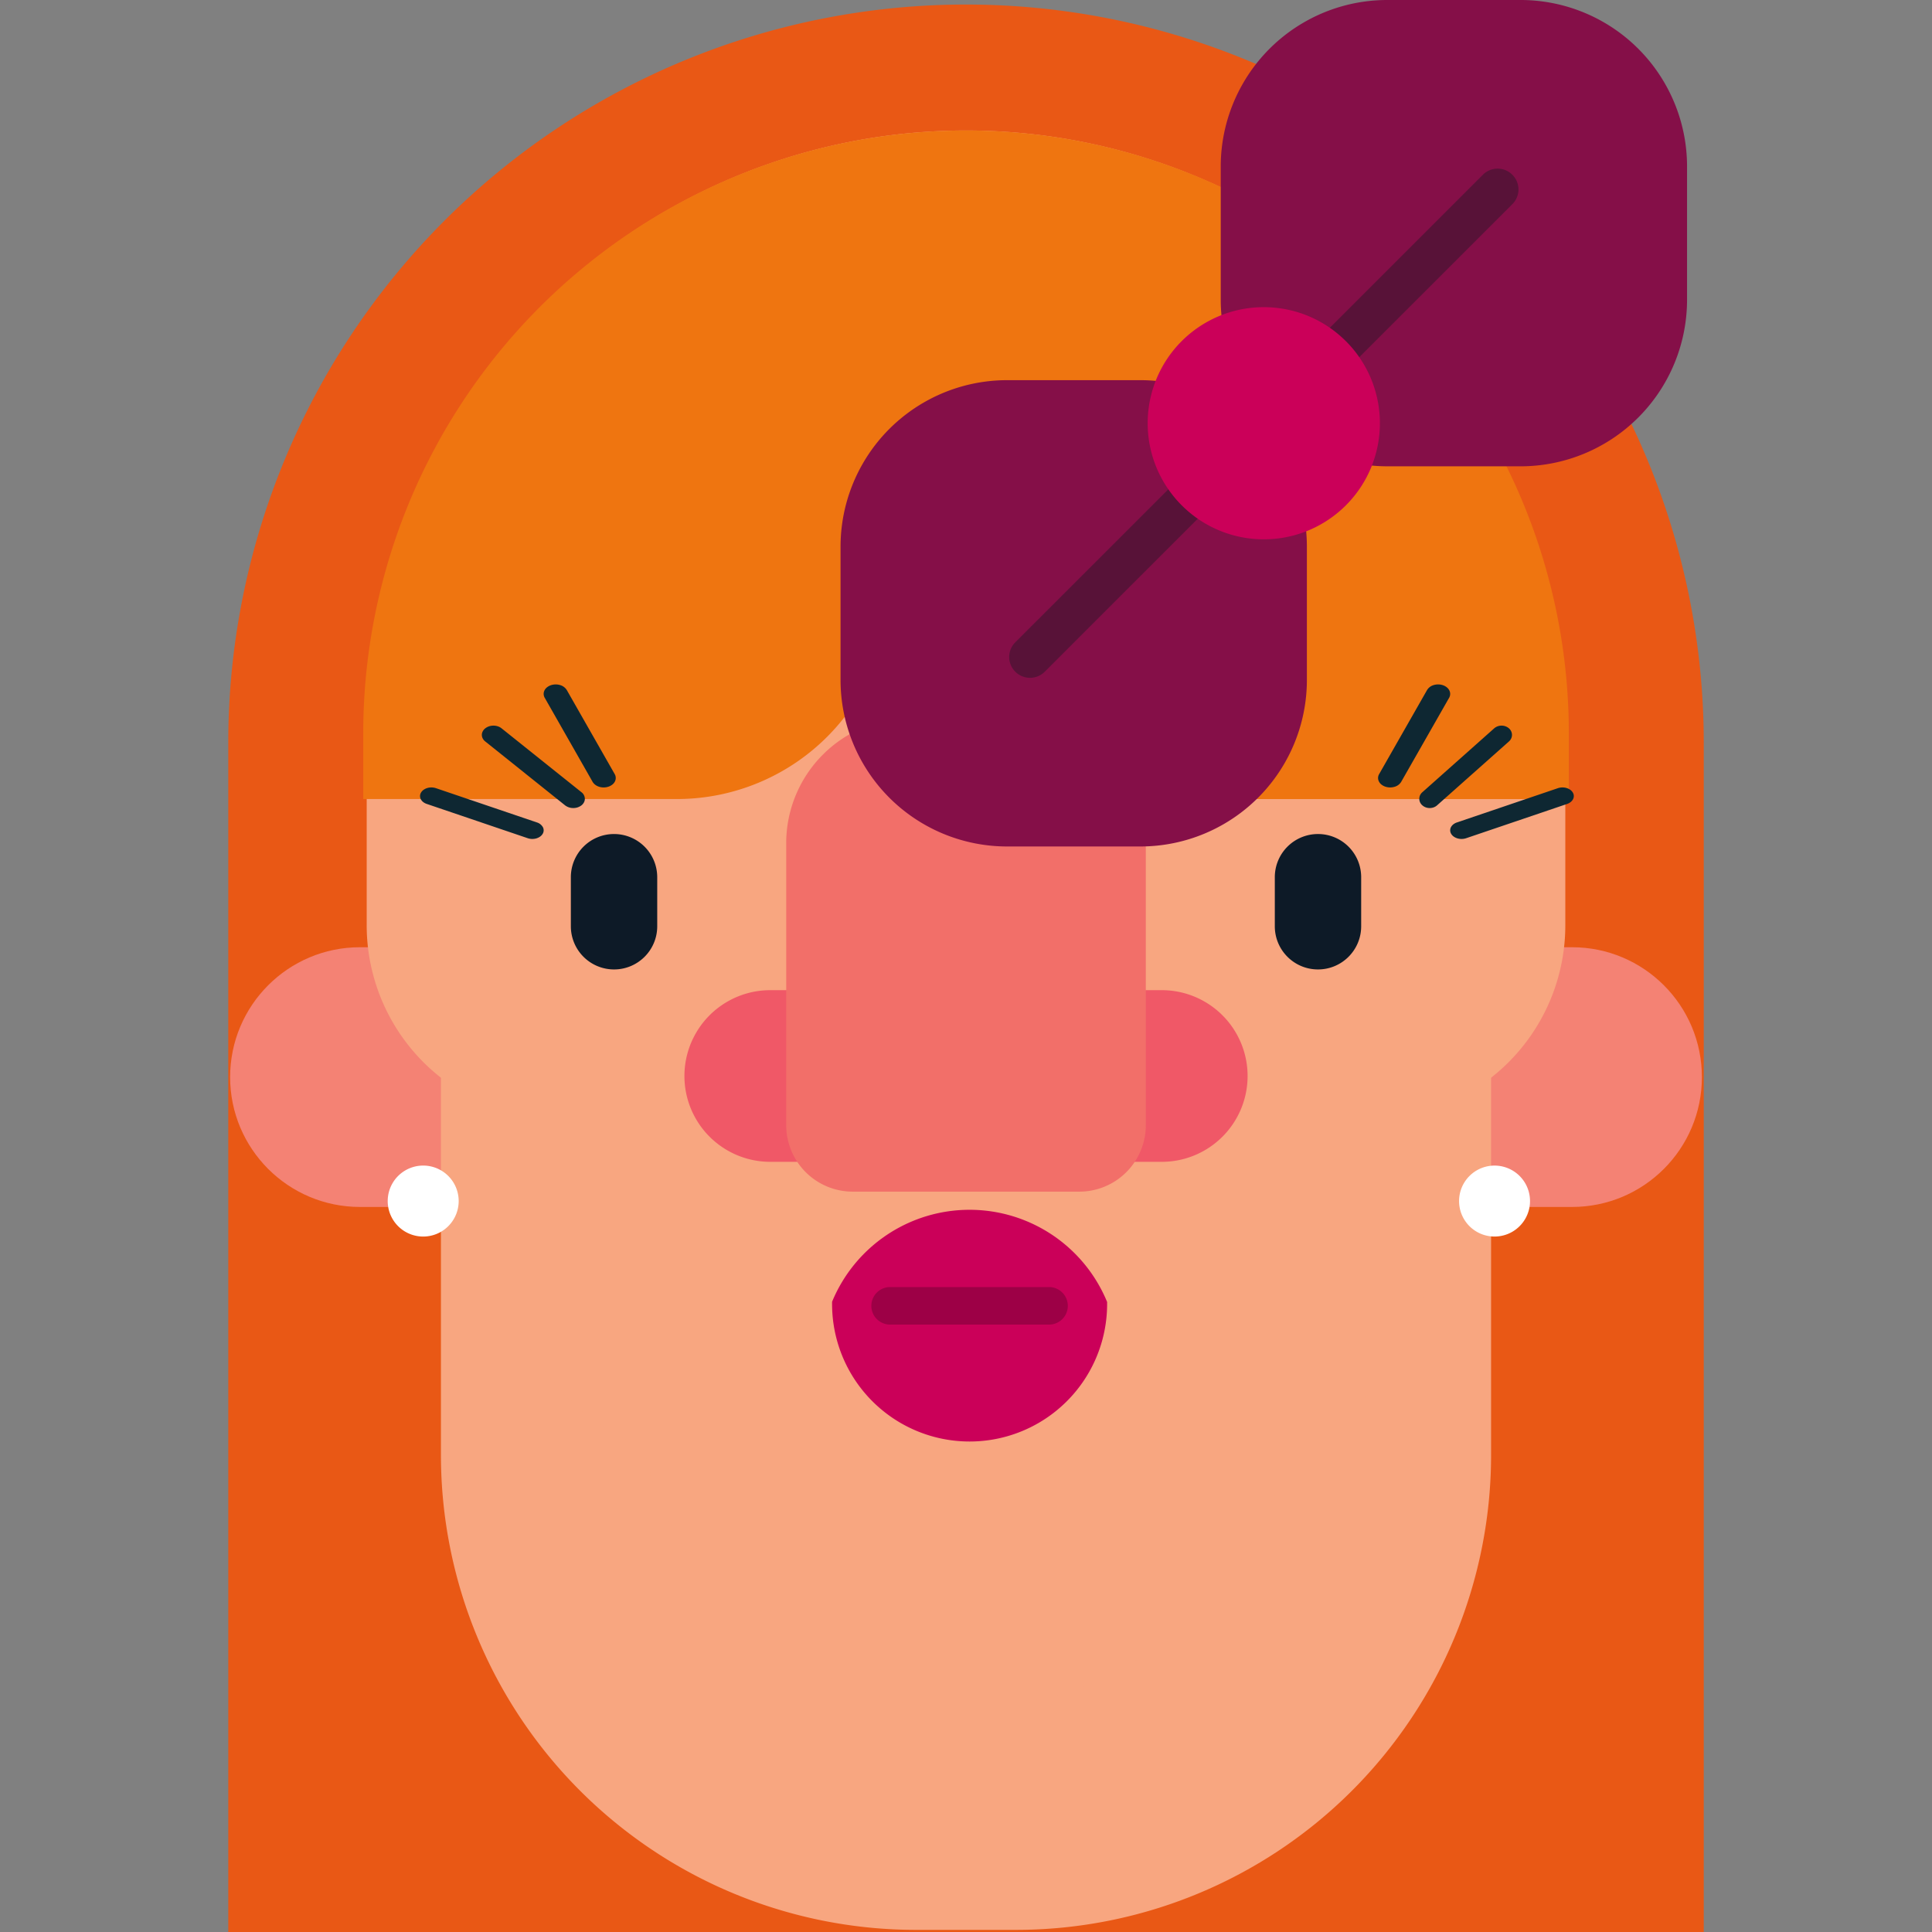 <svg xmlns="http://www.w3.org/2000/svg" width="150" height="150" fill="none"><rect width="100%" height="100%" fill="#808080" stroke="none"/><g clip-path="url(#a)"><path fill="#E95815" d="M75.002.352c15.19 0 29.76 6.04 40.501 16.79a57.34 57.34 0 0 1 16.777 40.532v102.638H17.723V57.675a57.35 57.35 0 0 1 16.776-40.533A57.26 57.26 0 0 1 75.002.352"/><path fill="#F48274" d="M122.053 73.543H27.95c-5.569 0-10.083 4.514-10.083 10.083 0 5.568 4.514 10.082 10.082 10.082h94.104c5.568 0 10.082-4.514 10.082-10.082s-4.514-10.083-10.082-10.083"/><path fill="#F8A680" d="M34.235 70.217h81.533v42.733a36.9 36.9 0 0 1-10.804 26.082 36.9 36.9 0 0 1-26.082 10.803H71.12a36.886 36.886 0 0 1-36.886-36.885z"/><path fill="#F8A680" d="M75 10.131a46.53 46.53 0 0 0-46.53 46.532v15.176A15.04 15.04 0 0 0 38.8 86.118v9.86a17.55 17.55 0 0 0 11.138 16.337A25.63 25.63 0 0 0 75 132.601a25.63 25.63 0 0 0 25.062-20.286 17.56 17.56 0 0 0 11.14-16.337v-9.86a15.04 15.04 0 0 0 10.329-14.279V56.663a46.53 46.53 0 0 0-46.53-46.532Z"/><path fill="#CB0059" d="M85.956 101.115v-.047h-.007a11.547 11.547 0 0 0-21.346 0v.07a10.677 10.677 0 1 0 21.353 0z"/><path fill="#9D0046" d="M82.905 101.384a1.456 1.456 0 0 1-1.457 1.457h-12.34a1.455 1.455 0 0 1-1.457-1.457 1.46 1.46 0 0 1 1.458-1.458h12.339a1.46 1.46 0 0 1 1.457 1.458"/><path fill="#F05867" d="M90.2 76.876H59.803a6.664 6.664 0 0 0 0 13.328H90.2a6.664 6.664 0 0 0 6.663-6.663v-.001a6.664 6.664 0 0 0-6.663-6.664"/><path fill="#F26F69" d="M70.773 55.734h8.455a9.73 9.73 0 0 1 9.733 9.733v21.887a5.165 5.165 0 0 1-5.165 5.165h-17.59a5.165 5.165 0 0 1-5.165-5.165V65.467a9.733 9.733 0 0 1 9.732-9.733"/><path fill="#0D1A27" d="M102.329 64.754h-.001a3.35 3.35 0 0 0-3.352 3.353v3.808c0 1.851 1.5 3.352 3.352 3.352h.001c1.851 0 3.352-1.5 3.352-3.352v-3.808a3.35 3.35 0 0 0-3.352-3.353"/><path fill="#002539" d="M109.229 50.018H97.941a5.084 5.084 0 0 0 0 10.169h11.288a5.084 5.084 0 0 0 5.084-5.084v-.001a5.084 5.084 0 0 0-5.084-5.084"/><path fill="#0D1A27" d="M47.674 75.267c1.852 0 3.353-1.5 3.353-3.352v-3.809a3.353 3.353 0 0 0-3.352-3.352h-.001a3.35 3.35 0 0 0-3.353 3.352v3.809a3.353 3.353 0 0 0 3.353 3.352"/><path fill="#002539" d="M40.771 60.187H52.06a5.084 5.084 0 0 0 5.084-5.084v-.001a5.084 5.084 0 0 0-5.084-5.084H40.771a5.084 5.084 0 0 0 0 10.169"/><path fill="#fff" d="M30.102 93.25a2.755 2.755 0 1 0 5.51.001 2.755 2.755 0 0 0-5.51-.002Zm83.18 0a2.754 2.754 0 1 0 5.508.002 2.754 2.754 0 0 0-5.508-.003Z"/><path fill="#EF7510" d="M75.003 10.13a46.8 46.8 0 0 0-46.801 46.802v5.105H52.56A16.49 16.49 0 0 0 69.046 45.55v-.281a6.12 6.12 0 0 1 5.234-6.164 5.958 5.958 0 0 1 6.678 5.917v.532A16.487 16.487 0 0 0 97.445 62.04h24.358v-5.108a46.8 46.8 0 0 0-46.8-46.803Z"/><path fill="#850F48" d="M107.708 36.204a12.93 12.93 0 0 1-12.93-12.929V12.931A12.93 12.93 0 0 1 107.708 0h10.345a12.927 12.927 0 0 1 12.929 12.931v10.344a12.933 12.933 0 0 1-12.93 12.93z"/><path fill="#0E2732" d="M110.431 61.508a.7.7 0 0 0-.177.233.7.7 0 0 0-.062.276.7.7 0 0 0 .062.275.7.7 0 0 0 .177.234q.114.101.262.156a.9.9 0 0 0 .619 0 .8.8 0 0 0 .262-.156l5.58-4.96a.7.7 0 0 0 .175-.234.65.65 0 0 0 0-.55.7.7 0 0 0-.175-.234.87.87 0 0 0-.573-.21.87.87 0 0 0-.573.21zm2.683 2.347a.9.9 0 0 0-.281.15.7.7 0 0 0-.184.222.53.53 0 0 0 .02.512.7.7 0 0 0 .199.214 1 1 0 0 0 .291.139 1.13 1.13 0 0 0 .674-.014l7.837-2.66a.9.9 0 0 0 .28-.152.7.7 0 0 0 .182-.22.52.52 0 0 0-.019-.512.7.7 0 0 0-.198-.213 1 1 0 0 0-.291-.14 1.13 1.13 0 0 0-.674.014zm-4.326-3.153a.88.88 0 0 1-.522.387 1.2 1.2 0 0 1-.718-.016 1 1 0 0 1-.299-.165.7.7 0 0 1-.194-.243.59.59 0 0 1 .019-.56l3.724-6.532a.88.88 0 0 1 .522-.386c.232-.07.491-.064.718.016s.403.226.491.408a.59.59 0 0 1-.017.561zm-63.641.806a.66.66 0 0 1 .261.51c0 .19-.094.373-.261.508a1.03 1.03 0 0 1-.638.21 1.03 1.03 0 0 1-.637-.21l-6.198-4.96a.7.7 0 0 1-.195-.234.6.6 0 0 1-.069-.275q0-.143.07-.275a.7.7 0 0 1 .194-.233 1 1 0 0 1 .292-.156 1.1 1.1 0 0 1 .688 0 .9.9 0 0 1 .29.156l6.203 4.96Zm-3.457 2.347a.8.8 0 0 1 .462.372.52.52 0 0 1-.02.512.7.7 0 0 1-.198.213 1 1 0 0 1-.29.14 1.13 1.13 0 0 1-.675-.015l-7.835-2.66a.9.9 0 0 1-.281-.15.7.7 0 0 1-.184-.22.53.53 0 0 1 .02-.513.7.7 0 0 1 .198-.213 1 1 0 0 1 .29-.14 1.13 1.13 0 0 1 .674.014zm4.321-3.152c.102.177.29.316.522.386.233.069.49.064.718-.016a1 1 0 0 0 .299-.165.7.7 0 0 0 .195-.242.6.6 0 0 0-.018-.562l-3.723-6.531a.9.9 0 0 0-.523-.386 1.2 1.2 0 0 0-.717.015 1 1 0 0 0-.299.165.7.7 0 0 0-.195.243.6.6 0 0 0 .02.562z"/><path fill="#850F48" d="M78.19 65.72a12.93 12.93 0 0 1-12.93-12.929V42.446a12.93 12.93 0 0 1 12.932-12.93h10.344a12.927 12.927 0 0 1 12.93 12.928V52.79a12.93 12.93 0 0 1-12.932 12.93z"/><path fill="#581238" d="M117.417 13.566a1.61 1.61 0 0 1 0 2.286l-36.304 36.3a1.613 1.613 0 0 1-2.284 0 1.61 1.61 0 0 1 0-2.285l36.302-36.3a1.614 1.614 0 0 1 2.286 0Z"/><path fill="#CB0059" d="M104.494 26.487a9.01 9.01 0 0 1 0 12.746 9 9 0 0 1-6.373 2.64 9 9 0 0 1-6.373-2.64 9.01 9.01 0 0 1 6.373-15.385 9 9 0 0 1 6.372 2.64h.001Z"/></g><defs><clipPath id="a"><path fill="#fff" d="M0 0h150v150H0z"/></clipPath></defs></svg>